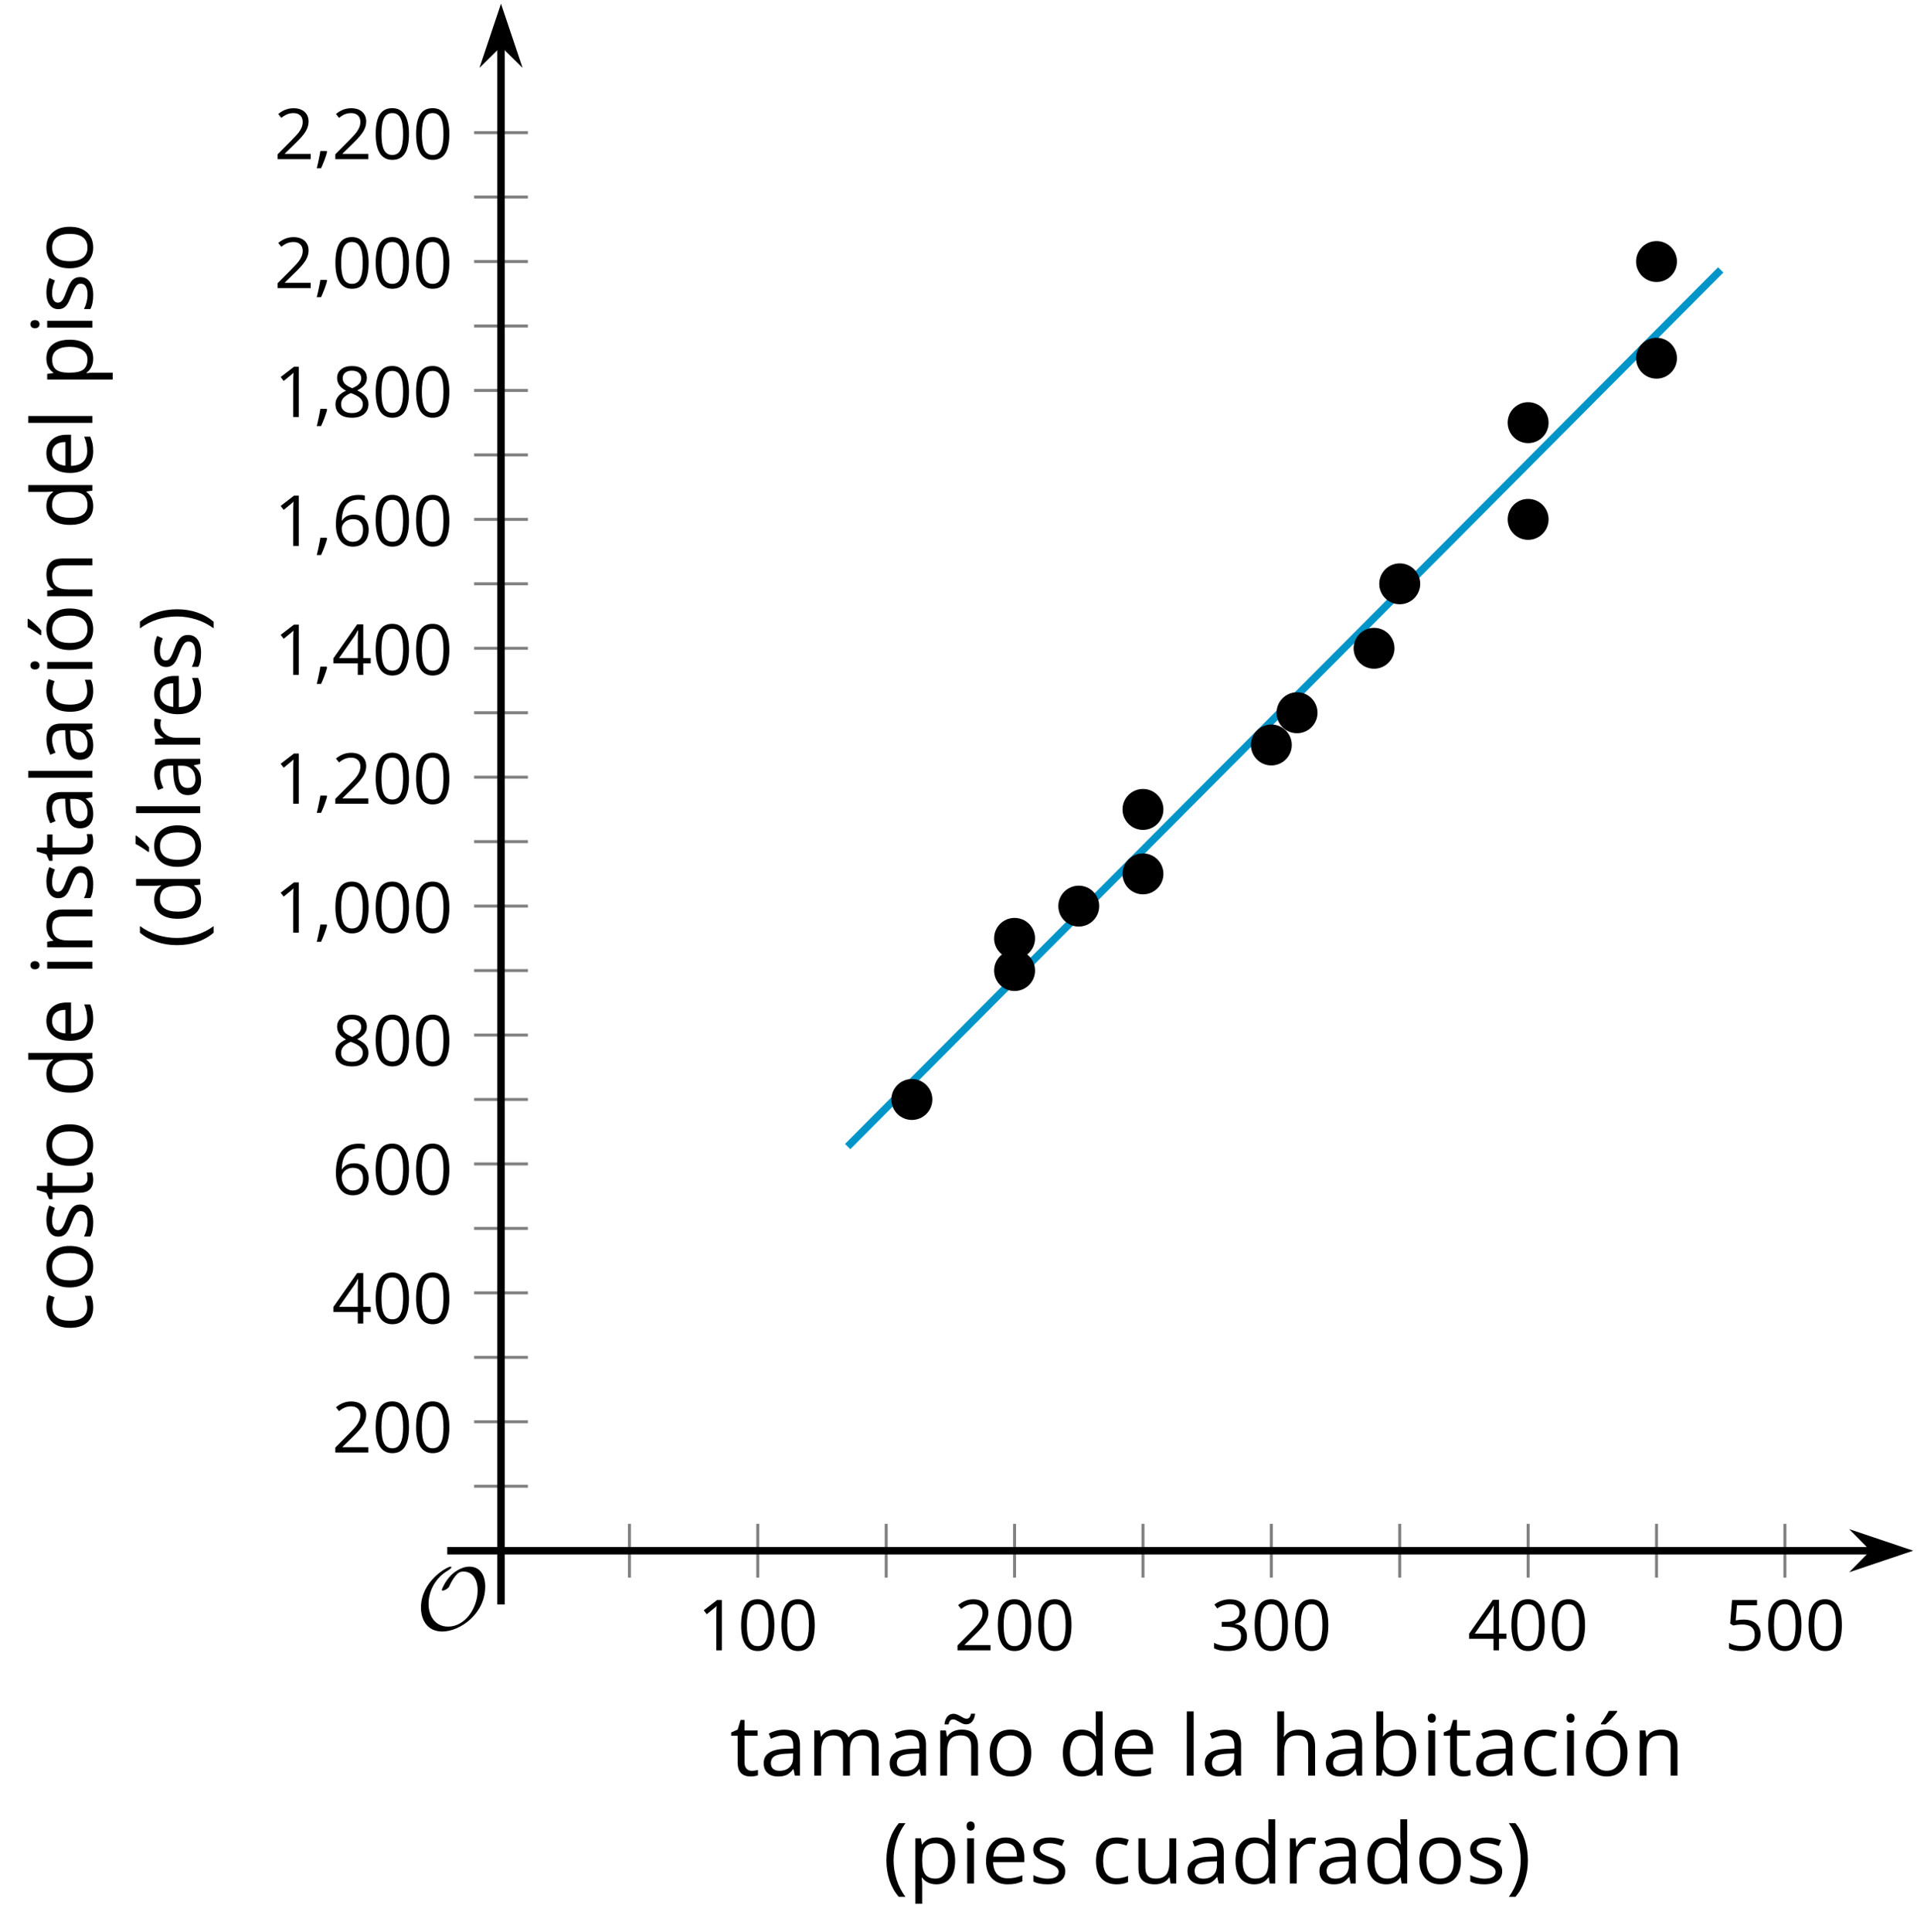 <?xml version='1.0' encoding='UTF-8'?>
<!-- This file was generated by dvisvgm 2.1.3 -->
<svg height='258.765pt' version='1.1' viewBox='-72 -72 256.776 258.765' width='256.776pt' xmlns='http://www.w3.org/2000/svg' xmlns:xlink='http://www.w3.org/1999/xlink'>
<defs>
<clipPath id='clip1'>
<path d='M-4.891 135.664H184.281V-71.504H-4.891Z'/>
</clipPath>
<path d='M9.289 -5.762C9.289 -7.281 8.62 -8.428 7.161 -8.428C5.918 -8.428 4.866 -7.424 4.782 -7.352C3.826 -6.408 3.467 -5.332 3.467 -5.308C3.467 -5.236 3.527 -5.224 3.587 -5.224C3.814 -5.224 4.005 -5.344 4.184 -5.475C4.399 -5.631 4.411 -5.667 4.543 -5.942C4.651 -6.181 4.926 -6.767 5.368 -7.269C5.655 -7.592 5.894 -7.771 6.372 -7.771C7.532 -7.771 8.273 -6.814 8.273 -5.248C8.273 -2.809 6.539 -0.395 4.328 -0.395C2.63 -0.395 1.698 -1.745 1.698 -3.455C1.698 -5.081 2.534 -6.874 4.28 -7.902C4.399 -7.974 4.758 -8.189 4.758 -8.345C4.758 -8.428 4.663 -8.428 4.639 -8.428C4.22 -8.428 0.681 -6.528 0.681 -2.941C0.681 -1.267 1.554 0.263 3.539 0.263C5.87 0.263 9.289 -2.08 9.289 -5.762Z' id='g0-79'/>
<use id='g7-8' transform='scale(1.2)' xlink:href='#g5-8'/>
<use id='g7-9' transform='scale(1.2)' xlink:href='#g5-9'/>
<use id='g7-65' transform='scale(1.2)' xlink:href='#g5-65'/>
<use id='g7-66' transform='scale(1.2)' xlink:href='#g5-66'/>
<use id='g7-67' transform='scale(1.2)' xlink:href='#g5-67'/>
<use id='g7-68' transform='scale(1.2)' xlink:href='#g5-68'/>
<use id='g7-69' transform='scale(1.2)' xlink:href='#g5-69'/>
<use id='g7-72' transform='scale(1.2)' xlink:href='#g5-72'/>
<use id='g7-73' transform='scale(1.2)' xlink:href='#g5-73'/>
<use id='g7-76' transform='scale(1.2)' xlink:href='#g5-76'/>
<use id='g7-77' transform='scale(1.2)' xlink:href='#g5-77'/>
<use id='g7-78' transform='scale(1.2)' xlink:href='#g5-78'/>
<use id='g7-79' transform='scale(1.2)' xlink:href='#g5-79'/>
<use id='g7-80' transform='scale(1.2)' xlink:href='#g5-80'/>
<use id='g7-82' transform='scale(1.2)' xlink:href='#g5-82'/>
<use id='g7-83' transform='scale(1.2)' xlink:href='#g5-83'/>
<use id='g7-84' transform='scale(1.2)' xlink:href='#g5-84'/>
<use id='g7-85' transform='scale(1.2)' xlink:href='#g5-85'/>
<use id='g7-176' transform='scale(1.2)' xlink:href='#g5-176'/>
<use id='g7-178' transform='scale(1.2)' xlink:href='#g5-178'/>
<path d='M0.378 -2.583C0.378 -1.782 0.497 -1.031 0.732 -0.336S1.312 0.971 1.763 1.492H2.5C2.072 0.912 1.745 0.272 1.519 -0.433S1.179 -1.855 1.179 -2.592C1.179 -3.343 1.289 -4.07 1.51 -4.779C1.736 -5.488 2.067 -6.137 2.509 -6.731H1.763C1.317 -6.197 0.971 -5.576 0.737 -4.866C0.497 -4.157 0.378 -3.398 0.378 -2.583Z' id='g5-8'/>
<path d='M2.413 -2.583C2.413 -3.389 2.293 -4.148 2.058 -4.862C1.823 -5.571 1.478 -6.192 1.027 -6.731H0.281C0.723 -6.137 1.054 -5.488 1.28 -4.779C1.501 -4.07 1.611 -3.343 1.611 -2.592C1.611 -1.855 1.496 -1.133 1.271 -0.433C1.045 0.272 0.718 0.916 0.29 1.492H1.027C1.473 0.976 1.819 0.368 2.053 -0.327C2.293 -1.022 2.413 -1.777 2.413 -2.583Z' id='g5-9'/>
<path d='M1.611 -1.096H0.773C0.732 -0.815 0.663 -0.437 0.562 0.032C0.465 0.502 0.373 0.898 0.29 1.215H0.866C1.027 0.866 1.183 0.488 1.335 0.083C1.487 -0.327 1.602 -0.681 1.68 -0.99L1.611 -1.096Z' id='g5-12'/>
<path d='M4.922 -3.375C4.922 -4.498 4.733 -5.355 4.355 -5.948C3.973 -6.542 3.421 -6.837 2.689 -6.837C1.938 -6.837 1.381 -6.552 1.018 -5.985S0.47 -4.549 0.47 -3.375C0.47 -2.238 0.658 -1.377 1.036 -0.792C1.413 -0.203 1.966 0.092 2.689 0.092C3.444 0.092 4.006 -0.193 4.374 -0.769C4.738 -1.344 4.922 -2.21 4.922 -3.375ZM1.243 -3.375C1.243 -4.355 1.358 -5.064 1.588 -5.506C1.819 -5.953 2.187 -6.174 2.689 -6.174C3.2 -6.174 3.568 -5.948 3.794 -5.497C4.024 -5.051 4.139 -4.342 4.139 -3.375S4.024 -1.699 3.794 -1.243C3.568 -0.792 3.2 -0.566 2.689 -0.566C2.187 -0.566 1.819 -0.792 1.588 -1.234C1.358 -1.685 1.243 -2.394 1.243 -3.375Z' id='g5-16'/>
<path d='M3.292 0V-6.731H2.647L0.866 -5.355L1.271 -4.83C1.92 -5.359 2.288 -5.658 2.366 -5.727S2.518 -5.866 2.583 -5.93C2.56 -5.576 2.546 -5.198 2.546 -4.797V0H3.292Z' id='g5-17'/>
<path d='M4.885 0V-0.709H1.423V-0.746L2.896 -2.187C3.554 -2.827 4.001 -3.352 4.24 -3.771S4.599 -4.609 4.599 -5.037C4.599 -5.585 4.42 -6.018 4.061 -6.344C3.702 -6.667 3.204 -6.828 2.574 -6.828C1.842 -6.828 1.169 -6.57 0.548 -6.054L0.953 -5.534C1.262 -5.778 1.538 -5.944 1.786 -6.036C2.04 -6.128 2.302 -6.174 2.583 -6.174C2.97 -6.174 3.273 -6.068 3.49 -5.856C3.706 -5.649 3.817 -5.364 3.817 -5.005C3.817 -4.751 3.775 -4.512 3.688 -4.291S3.471 -3.844 3.301 -3.61S2.772 -2.988 2.233 -2.44L0.46 -0.658V0H4.885Z' id='g5-18'/>
<path d='M4.632 -5.147C4.632 -5.668 4.452 -6.077 4.088 -6.381C3.725 -6.676 3.218 -6.828 2.564 -6.828C2.164 -6.828 1.786 -6.768 1.427 -6.639C1.064 -6.519 0.746 -6.344 0.47 -6.128L0.856 -5.612C1.192 -5.829 1.487 -5.976 1.75 -6.054S2.288 -6.174 2.583 -6.174C2.97 -6.174 3.278 -6.082 3.499 -5.893C3.729 -5.704 3.84 -5.447 3.84 -5.12C3.84 -4.71 3.688 -4.388 3.379 -4.153C3.071 -3.923 2.657 -3.808 2.132 -3.808H1.459V-3.149H2.122C3.407 -3.149 4.047 -2.739 4.047 -1.925C4.047 -1.013 3.467 -0.557 2.302 -0.557C2.007 -0.557 1.694 -0.594 1.363 -0.672C1.036 -0.746 0.723 -0.856 0.433 -0.999V-0.272C0.714 -0.138 0.999 -0.041 1.298 0.009C1.593 0.064 1.92 0.092 2.274 0.092C3.094 0.092 3.725 -0.083 4.171 -0.424C4.618 -0.769 4.839 -1.266 4.839 -1.906C4.839 -2.353 4.71 -2.716 4.448 -2.993S3.785 -3.439 3.246 -3.508V-3.545C3.688 -3.637 4.029 -3.821 4.273 -4.093C4.512 -4.365 4.632 -4.719 4.632 -5.147Z' id='g5-19'/>
<path d='M5.203 -1.547V-2.242H4.204V-6.768H3.393L0.198 -2.215V-1.547H3.471V0H4.204V-1.547H5.203ZM3.471 -2.242H0.962L3.066 -5.235C3.195 -5.428 3.333 -5.672 3.481 -5.967H3.518C3.485 -5.414 3.471 -4.917 3.471 -4.48V-2.242Z' id='g5-20'/>
<path d='M2.564 -4.111C2.215 -4.111 1.865 -4.075 1.51 -4.006L1.68 -6.027H4.374V-6.731H1.027L0.773 -3.582L1.169 -3.329C1.657 -3.416 2.049 -3.462 2.339 -3.462C3.49 -3.462 4.065 -2.993 4.065 -2.053C4.065 -1.57 3.913 -1.202 3.619 -0.948C3.315 -0.695 2.896 -0.566 2.357 -0.566C2.049 -0.566 1.731 -0.608 1.413 -0.681C1.096 -0.764 0.829 -0.87 0.612 -1.008V-0.272C1.013 -0.028 1.588 0.092 2.348 0.092C3.126 0.092 3.739 -0.106 4.18 -0.502C4.627 -0.898 4.848 -1.446 4.848 -2.141C4.848 -2.753 4.646 -3.232 4.236 -3.582C3.831 -3.936 3.273 -4.111 2.564 -4.111Z' id='g5-21'/>
<path d='M0.539 -2.878C0.539 -1.943 0.741 -1.215 1.151 -0.691C1.561 -0.17 2.113 0.092 2.808 0.092C3.458 0.092 3.978 -0.11 4.355 -0.506C4.742 -0.912 4.931 -1.459 4.931 -2.159C4.931 -2.785 4.756 -3.283 4.411 -3.646C4.061 -4.01 3.582 -4.194 2.979 -4.194C2.247 -4.194 1.713 -3.932 1.377 -3.402H1.321C1.358 -4.365 1.565 -5.074 1.948 -5.525C2.33 -5.971 2.878 -6.197 3.6 -6.197C3.904 -6.197 4.176 -6.16 4.411 -6.082V-6.74C4.213 -6.8 3.936 -6.828 3.591 -6.828C2.583 -6.828 1.823 -6.501 1.308 -5.847C0.797 -5.189 0.539 -4.199 0.539 -2.878ZM2.799 -0.557C2.509 -0.557 2.251 -0.635 2.026 -0.797C1.805 -0.958 1.63 -1.174 1.506 -1.446S1.321 -2.012 1.321 -2.33C1.321 -2.546 1.39 -2.753 1.529 -2.951C1.662 -3.149 1.846 -3.306 2.076 -3.421S2.56 -3.591 2.836 -3.591C3.283 -3.591 3.614 -3.462 3.84 -3.209S4.176 -2.606 4.176 -2.159C4.176 -1.639 4.056 -1.243 3.812 -0.967C3.573 -0.695 3.237 -0.557 2.799 -0.557Z' id='g5-22'/>
<path d='M2.689 -6.828C2.086 -6.828 1.602 -6.685 1.243 -6.39C0.879 -6.105 0.7 -5.714 0.7 -5.226C0.7 -4.88 0.792 -4.572 0.976 -4.291C1.16 -4.015 1.464 -3.757 1.888 -3.518C0.948 -3.089 0.479 -2.486 0.479 -1.717C0.479 -1.142 0.672 -0.695 1.059 -0.378C1.446 -0.064 1.998 0.092 2.716 0.092C3.393 0.092 3.927 -0.074 4.319 -0.405C4.71 -0.741 4.903 -1.188 4.903 -1.745C4.903 -2.122 4.788 -2.454 4.558 -2.744C4.328 -3.029 3.941 -3.301 3.393 -3.564C3.844 -3.789 4.171 -4.038 4.378 -4.309S4.687 -4.885 4.687 -5.216C4.687 -5.718 4.507 -6.114 4.148 -6.4S3.301 -6.828 2.689 -6.828ZM1.234 -1.699C1.234 -2.03 1.335 -2.316 1.542 -2.551C1.75 -2.79 2.081 -3.006 2.537 -3.204C3.131 -2.988 3.55 -2.762 3.789 -2.532C4.029 -2.297 4.148 -2.035 4.148 -1.736C4.148 -1.363 4.019 -1.068 3.766 -0.852S3.154 -0.529 2.698 -0.529C2.233 -0.529 1.874 -0.631 1.621 -0.838C1.363 -1.045 1.234 -1.331 1.234 -1.699ZM2.68 -6.206C3.071 -6.206 3.375 -6.114 3.6 -5.93C3.821 -5.75 3.932 -5.502 3.932 -5.193C3.932 -4.913 3.84 -4.664 3.656 -4.452C3.476 -4.24 3.163 -4.042 2.726 -3.858C2.238 -4.061 1.901 -4.263 1.722 -4.466S1.45 -4.913 1.45 -5.193C1.45 -5.502 1.561 -5.746 1.777 -5.93S2.297 -6.206 2.68 -6.206Z' id='g5-24'/>
<path d='M3.913 0H4.48V-3.444C4.48 -4.033 4.337 -4.461 4.042 -4.728C3.757 -4.995 3.31 -5.129 2.707 -5.129C2.408 -5.129 2.113 -5.092 1.814 -5.014C1.519 -4.936 1.248 -4.83 0.999 -4.696L1.234 -4.111C1.763 -4.369 2.242 -4.498 2.661 -4.498C3.034 -4.498 3.306 -4.401 3.481 -4.217C3.646 -4.024 3.734 -3.734 3.734 -3.338V-3.025L2.878 -2.997C1.248 -2.947 0.433 -2.413 0.433 -1.395C0.433 -0.921 0.576 -0.552 0.856 -0.295C1.142 -0.037 1.533 0.092 2.035 0.092C2.408 0.092 2.721 0.037 2.974 -0.074C3.223 -0.189 3.471 -0.401 3.725 -0.718H3.762L3.913 0ZM2.187 -0.539C1.888 -0.539 1.653 -0.612 1.483 -0.755C1.317 -0.898 1.234 -1.11 1.234 -1.386C1.234 -1.74 1.367 -1.998 1.639 -2.164C1.906 -2.334 2.343 -2.426 2.951 -2.449L3.715 -2.482V-2.026C3.715 -1.556 3.582 -1.192 3.306 -0.93C3.039 -0.668 2.661 -0.539 2.187 -0.539Z' id='g5-65'/>
<path d='M3.158 -5.129C2.459 -5.129 1.929 -4.876 1.575 -4.374H1.538C1.561 -4.682 1.575 -5.032 1.575 -5.424V-7.164H0.81V0H1.358L1.519 -0.649H1.575C1.759 -0.396 1.989 -0.212 2.256 -0.092C2.532 0.032 2.832 0.092 3.158 0.092C3.817 0.092 4.328 -0.138 4.696 -0.599C5.069 -1.054 5.253 -1.699 5.253 -2.528S5.069 -3.996 4.705 -4.448C4.337 -4.903 3.821 -5.129 3.158 -5.129ZM3.048 -4.489C3.531 -4.489 3.886 -4.328 4.116 -4.006S4.461 -3.195 4.461 -2.537C4.461 -1.897 4.346 -1.404 4.116 -1.059C3.886 -0.718 3.536 -0.548 3.066 -0.548C2.546 -0.548 2.164 -0.7 1.929 -1.004C1.694 -1.312 1.575 -1.819 1.575 -2.528S1.69 -3.739 1.92 -4.042C2.15 -4.337 2.528 -4.489 3.048 -4.489Z' id='g5-66'/>
<path d='M2.827 0.092C3.338 0.092 3.766 0.005 4.102 -0.17V-0.847C3.66 -0.668 3.227 -0.576 2.808 -0.576C2.316 -0.576 1.948 -0.741 1.694 -1.073C1.446 -1.404 1.321 -1.878 1.321 -2.5C1.321 -3.808 1.832 -4.461 2.859 -4.461C3.011 -4.461 3.191 -4.438 3.389 -4.392C3.587 -4.351 3.771 -4.296 3.941 -4.227L4.176 -4.876C4.038 -4.945 3.849 -5.009 3.605 -5.06S3.122 -5.138 2.878 -5.138C2.127 -5.138 1.547 -4.908 1.142 -4.448C0.732 -3.987 0.529 -3.333 0.529 -2.491C0.529 -1.667 0.727 -1.031 1.133 -0.58C1.529 -0.134 2.095 0.092 2.827 0.092Z' id='g5-67'/>
<path d='M4.245 -0.677L4.346 0H4.968V-7.164H4.204V-5.111L4.222 -4.756L4.254 -4.392H4.194C3.831 -4.89 3.306 -5.138 2.62 -5.138C1.961 -5.138 1.45 -4.908 1.082 -4.448S0.529 -3.343 0.529 -2.509S0.714 -1.036 1.077 -0.585C1.446 -0.134 1.961 0.092 2.62 0.092C3.324 0.092 3.849 -0.166 4.204 -0.677H4.245ZM2.716 -0.548C2.261 -0.548 1.911 -0.714 1.676 -1.041S1.321 -1.855 1.321 -2.5C1.321 -3.135 1.441 -3.628 1.676 -3.978C1.915 -4.323 2.261 -4.498 2.707 -4.498C3.227 -4.498 3.61 -4.346 3.849 -4.042C4.084 -3.734 4.204 -3.223 4.204 -2.509V-2.348C4.204 -1.717 4.088 -1.257 3.849 -0.976C3.619 -0.691 3.237 -0.548 2.716 -0.548Z' id='g5-68'/>
<path d='M2.942 0.092C3.283 0.092 3.573 0.064 3.812 0.018C4.056 -0.037 4.309 -0.12 4.581 -0.235V-0.916C4.052 -0.691 3.513 -0.576 2.97 -0.576C2.454 -0.576 2.053 -0.727 1.768 -1.036C1.487 -1.344 1.335 -1.791 1.321 -2.385H4.797V-2.868C4.797 -3.55 4.613 -4.098 4.245 -4.512C3.877 -4.931 3.375 -5.138 2.744 -5.138C2.067 -5.138 1.533 -4.899 1.133 -4.42C0.727 -3.941 0.529 -3.297 0.529 -2.482C0.529 -1.676 0.746 -1.045 1.179 -0.589C1.607 -0.134 2.196 0.092 2.942 0.092ZM2.735 -4.498C3.135 -4.498 3.439 -4.369 3.656 -4.116C3.872 -3.858 3.978 -3.49 3.978 -3.006H1.34C1.381 -3.471 1.524 -3.84 1.768 -4.102C2.007 -4.365 2.33 -4.498 2.735 -4.498Z' id='g5-69'/>
<path d='M4.263 0H5.028V-3.292C5.028 -3.932 4.871 -4.397 4.567 -4.687C4.254 -4.982 3.794 -5.129 3.177 -5.129C2.822 -5.129 2.505 -5.06 2.228 -4.917C1.948 -4.779 1.736 -4.59 1.584 -4.346H1.538C1.561 -4.517 1.575 -4.733 1.575 -4.995V-7.164H0.81V0H1.575V-2.638C1.575 -3.297 1.694 -3.766 1.943 -4.056C2.182 -4.346 2.574 -4.489 3.103 -4.489C3.504 -4.489 3.794 -4.388 3.983 -4.185S4.263 -3.674 4.263 -3.264V0Z' id='g5-72'/>
<path d='M1.575 0V-5.046H0.81V0H1.575ZM0.746 -6.413C0.746 -6.243 0.787 -6.114 0.875 -6.031C0.962 -5.944 1.068 -5.902 1.197 -5.902C1.321 -5.902 1.427 -5.944 1.515 -6.031C1.602 -6.114 1.648 -6.243 1.648 -6.413S1.602 -6.713 1.515 -6.796S1.321 -6.92 1.197 -6.92C1.068 -6.92 0.962 -6.878 0.875 -6.796C0.787 -6.717 0.746 -6.588 0.746 -6.413Z' id='g5-73'/>
<path d='M1.575 0V-7.164H0.81V0H1.575Z' id='g5-76'/>
<path d='M7.242 0H8.006V-3.292C8.006 -3.936 7.864 -4.406 7.578 -4.696C7.297 -4.991 6.869 -5.138 6.298 -5.138C5.935 -5.138 5.608 -5.06 5.322 -4.908S4.82 -4.544 4.669 -4.282H4.632C4.388 -4.853 3.872 -5.138 3.085 -5.138C2.758 -5.138 2.468 -5.069 2.201 -4.931C1.943 -4.793 1.736 -4.599 1.593 -4.355H1.556L1.432 -5.046H0.81V0H1.575V-2.647C1.575 -3.301 1.685 -3.771 1.906 -4.061C2.132 -4.346 2.482 -4.489 2.96 -4.489C3.324 -4.489 3.596 -4.388 3.766 -4.19C3.936 -3.987 4.024 -3.683 4.024 -3.283V0H4.788V-2.818C4.788 -3.384 4.903 -3.808 5.129 -4.079S5.709 -4.489 6.183 -4.489C6.547 -4.489 6.814 -4.388 6.984 -4.19C7.155 -3.987 7.242 -3.683 7.242 -3.283V0Z' id='g5-77'/>
<path d='M4.263 0H5.028V-3.292C5.028 -3.936 4.876 -4.406 4.567 -4.696C4.259 -4.991 3.803 -5.138 3.195 -5.138C2.85 -5.138 2.532 -5.069 2.251 -4.936C1.971 -4.797 1.75 -4.604 1.593 -4.355H1.556L1.432 -5.046H0.81V0H1.575V-2.647C1.575 -3.306 1.699 -3.775 1.943 -4.061S2.574 -4.489 3.103 -4.489C3.504 -4.489 3.794 -4.388 3.983 -4.185S4.263 -3.674 4.263 -3.264V0Z' id='g5-78'/>
<path d='M5.166 -2.528C5.166 -3.329 4.959 -3.964 4.54 -4.434C4.125 -4.903 3.564 -5.138 2.859 -5.138C2.127 -5.138 1.556 -4.908 1.146 -4.448C0.737 -3.992 0.529 -3.352 0.529 -2.528C0.529 -1.998 0.626 -1.533 0.815 -1.137S1.275 -0.437 1.625 -0.226S2.376 0.092 2.827 0.092C3.559 0.092 4.13 -0.138 4.544 -0.599C4.959 -1.064 5.166 -1.704 5.166 -2.528ZM1.321 -2.528C1.321 -3.177 1.45 -3.669 1.704 -3.996S2.334 -4.489 2.836 -4.489C3.343 -4.489 3.725 -4.323 3.987 -3.987C4.245 -3.656 4.374 -3.168 4.374 -2.528C4.374 -1.878 4.245 -1.39 3.987 -1.05C3.725 -0.718 3.347 -0.548 2.845 -0.548S1.966 -0.718 1.708 -1.054S1.321 -1.883 1.321 -2.528Z' id='g5-79'/>
<path d='M3.158 0.092C3.817 0.092 4.328 -0.138 4.696 -0.599C5.069 -1.054 5.253 -1.699 5.253 -2.528C5.253 -3.352 5.074 -3.996 4.705 -4.452C4.346 -4.908 3.826 -5.138 3.158 -5.138C2.822 -5.138 2.523 -5.078 2.261 -4.954S1.773 -4.632 1.575 -4.355H1.538L1.432 -5.046H0.81V2.265H1.575V0.189C1.575 -0.074 1.556 -0.355 1.519 -0.649H1.575C1.759 -0.396 1.989 -0.212 2.256 -0.092C2.532 0.032 2.832 0.092 3.158 0.092ZM3.048 -4.489C3.494 -4.489 3.844 -4.319 4.088 -3.987C4.337 -3.646 4.461 -3.168 4.461 -2.537C4.461 -1.915 4.337 -1.432 4.088 -1.077C3.844 -0.723 3.504 -0.548 3.066 -0.548C2.546 -0.548 2.164 -0.7 1.929 -1.004C1.694 -1.312 1.575 -1.819 1.575 -2.528V-2.698C1.579 -3.32 1.699 -3.775 1.929 -4.061S2.532 -4.489 3.048 -4.489Z' id='g5-80'/>
<path d='M3.112 -5.138C2.795 -5.138 2.505 -5.051 2.242 -4.871S1.754 -4.438 1.565 -4.111H1.529L1.441 -5.046H0.81V0H1.575V-2.707C1.575 -3.2 1.722 -3.614 2.007 -3.946C2.302 -4.277 2.647 -4.443 3.057 -4.443C3.218 -4.443 3.402 -4.42 3.61 -4.374L3.715 -5.083C3.536 -5.12 3.338 -5.138 3.112 -5.138Z' id='g5-82'/>
<path d='M4.065 -1.377C4.065 -1.713 3.959 -1.989 3.748 -2.21C3.541 -2.431 3.135 -2.652 2.537 -2.868C2.099 -3.029 1.805 -3.154 1.653 -3.241S1.39 -3.416 1.317 -3.513C1.252 -3.61 1.215 -3.725 1.215 -3.858C1.215 -4.056 1.308 -4.213 1.492 -4.328S1.948 -4.498 2.311 -4.498C2.721 -4.498 3.181 -4.392 3.688 -4.185L3.959 -4.807C3.439 -5.028 2.91 -5.138 2.366 -5.138C1.782 -5.138 1.326 -5.018 0.99 -4.779C0.654 -4.544 0.488 -4.217 0.488 -3.808C0.488 -3.577 0.534 -3.379 0.635 -3.214C0.727 -3.048 0.875 -2.901 1.077 -2.772C1.271 -2.638 1.607 -2.486 2.076 -2.311C2.569 -2.122 2.901 -1.957 3.076 -1.814C3.241 -1.676 3.329 -1.51 3.329 -1.312C3.329 -1.05 3.223 -0.856 3.006 -0.727C2.79 -0.603 2.486 -0.539 2.086 -0.539C1.828 -0.539 1.561 -0.576 1.28 -0.645C1.004 -0.714 0.746 -0.81 0.502 -0.935V-0.226C0.875 -0.014 1.4 0.092 2.067 0.092C2.698 0.092 3.191 -0.037 3.541 -0.29S4.065 -0.907 4.065 -1.377Z' id='g5-83'/>
<path d='M2.44 -0.539C2.187 -0.539 1.989 -0.622 1.846 -0.783S1.63 -1.179 1.63 -1.483V-4.452H3.094V-5.046H1.63V-6.215H1.188L0.866 -5.138L0.143 -4.82V-4.452H0.866V-1.45C0.866 -0.424 1.354 0.092 2.33 0.092C2.459 0.092 2.606 0.078 2.762 0.055C2.928 0.028 3.048 -0.005 3.131 -0.046V-0.631C3.057 -0.608 2.956 -0.589 2.832 -0.571C2.707 -0.548 2.574 -0.539 2.44 -0.539Z' id='g5-84'/>
<path d='M1.529 -5.046H0.755V-1.745C0.755 -1.105 0.907 -0.635 1.215 -0.345C1.519 -0.055 1.98 0.092 2.592 0.092C2.947 0.092 3.264 0.028 3.545 -0.106C3.821 -0.239 4.038 -0.428 4.194 -0.677H4.236L4.346 0H4.977V-5.046H4.213V-2.394C4.213 -1.74 4.088 -1.271 3.849 -0.981C3.6 -0.691 3.218 -0.548 2.689 -0.548C2.288 -0.548 1.998 -0.649 1.809 -0.852S1.529 -1.363 1.529 -1.773V-5.046Z' id='g5-85'/>
<path d='M4.263 0H5.028V-3.292C5.028 -3.936 4.876 -4.406 4.567 -4.696C4.259 -4.991 3.803 -5.138 3.195 -5.138C2.85 -5.138 2.532 -5.069 2.251 -4.936C1.971 -4.797 1.75 -4.604 1.593 -4.355H1.556L1.432 -5.046H0.81V0H1.575V-2.647C1.575 -3.306 1.699 -3.775 1.943 -4.061S2.574 -4.489 3.103 -4.489C3.504 -4.489 3.794 -4.388 3.983 -4.185S4.263 -3.674 4.263 -3.264V0ZM3.692 -5.723C3.983 -5.723 4.213 -5.829 4.383 -6.041C4.558 -6.248 4.664 -6.538 4.705 -6.911H4.25C4.204 -6.722 4.144 -6.579 4.07 -6.492C3.996 -6.4 3.886 -6.354 3.734 -6.354C3.637 -6.354 3.531 -6.381 3.421 -6.436C3.31 -6.496 3.195 -6.556 3.076 -6.63C2.956 -6.694 2.832 -6.759 2.698 -6.814C2.564 -6.874 2.431 -6.901 2.288 -6.901C2.007 -6.901 1.782 -6.796 1.602 -6.584C1.427 -6.377 1.321 -6.087 1.28 -5.714H1.731C1.773 -5.902 1.832 -6.041 1.915 -6.133C1.989 -6.225 2.109 -6.271 2.261 -6.271C2.366 -6.271 2.472 -6.243 2.587 -6.188C2.698 -6.128 2.813 -6.068 2.937 -5.994C3.057 -5.93 3.181 -5.866 3.306 -5.81C3.43 -5.75 3.559 -5.723 3.692 -5.723Z' id='g5-176'/>
<path d='M5.166 -2.528C5.166 -3.329 4.959 -3.964 4.54 -4.434C4.125 -4.903 3.564 -5.138 2.859 -5.138C2.127 -5.138 1.556 -4.908 1.146 -4.448C0.737 -3.992 0.529 -3.352 0.529 -2.528C0.529 -1.998 0.626 -1.533 0.815 -1.137S1.275 -0.437 1.625 -0.226S2.376 0.092 2.827 0.092C3.559 0.092 4.13 -0.138 4.544 -0.599C4.959 -1.064 5.166 -1.704 5.166 -2.528ZM1.321 -2.528C1.321 -3.177 1.45 -3.669 1.704 -3.996S2.334 -4.489 2.836 -4.489C3.343 -4.489 3.725 -4.323 3.987 -3.987C4.245 -3.656 4.374 -3.168 4.374 -2.528C4.374 -1.878 4.245 -1.39 3.987 -1.05C3.725 -0.718 3.347 -0.548 2.845 -0.548S1.966 -0.718 1.708 -1.054S1.321 -1.883 1.321 -2.528ZM2.205 -5.829V-5.714H2.716C2.914 -5.875 3.145 -6.1 3.412 -6.39S3.881 -6.929 4.015 -7.127V-7.224H3.085C2.988 -7.026 2.855 -6.791 2.68 -6.519C2.514 -6.248 2.353 -6.018 2.205 -5.829Z' id='g5-178'/>
</defs>
<g id='page1'>
<path d='M12.309 139.266V132.063M46.703 139.266V132.063M81.098 139.266V132.063M115.492 139.266V132.063M149.887 139.266V132.063' fill='none' stroke='#808080' stroke-linejoin='bevel' stroke-miterlimit='10.037' stroke-width='0.4'/>
<path d='M29.504 139.266V132.063M63.898 139.266V132.063M98.293 139.266V132.063M132.688 139.266V132.063M167.082 139.266V132.063' fill='none' stroke='#808080' stroke-linejoin='bevel' stroke-miterlimit='10.037' stroke-width='0.4'/>
<path d='M-8.492 127.031H-1.289M-8.492 109.77H-1.289M-8.492 92.504H-1.289M-8.492 75.239H-1.289M-8.492 57.977H-1.289M-8.492 40.711H-1.289M-8.492 23.449H-1.289M-8.492 6.184H-1.289M-8.492 -11.078H-1.289M-8.492 -28.344H-1.289M-8.492 -45.609H-1.289' fill='none' stroke='#808080' stroke-linejoin='bevel' stroke-miterlimit='10.037' stroke-width='0.4'/>
<path d='M-8.492 118.399H-1.289M-8.492 101.137H-1.289M-8.492 83.871H-1.289M-8.492 66.61H-1.289M-8.492 49.344H-1.289M-8.492 32.078H-1.289M-8.492 14.817H-1.289M-8.492 -2.449H-1.289M-8.492 -19.711H-1.289M-8.492 -36.976H-1.289M-8.492 -54.238H-1.289' fill='none' stroke='#808080' stroke-linejoin='bevel' stroke-miterlimit='10.037' stroke-width='0.4'/>
<path d='M-4.891 135.664H178.984' fill='none' stroke='#000000' stroke-linejoin='bevel' stroke-miterlimit='10.037' stroke-width='1'/>
<path d='M182.704 135.664L177.516 133.918L179.235 135.664L177.516 137.41Z'/>
<path d='M182.704 135.664L177.516 133.918L179.235 135.664L177.516 137.41Z' fill='none' stroke='#000000' stroke-miterlimit='10.037' stroke-width='1'/>
<path d='M-4.891 135.664V-66.211' fill='none' stroke='#000000' stroke-linejoin='bevel' stroke-miterlimit='10.037' stroke-width='1'/>
<path d='M-4.891 -69.93L-6.633 -64.738L-4.891 -66.461L-3.145 -64.738Z'/>
<path d='M-4.891 -69.93L-6.633 -64.738L-4.891 -66.461L-3.145 -64.738Z' fill='none' stroke='#000000' stroke-miterlimit='10.037' stroke-width='1'/>
<g transform='matrix(1 0 0 1 -40.824 64.446)'>
<use x='62.222' xlink:href='#g5-17' y='84.561'/>
<use x='67.626' xlink:href='#g5-16' y='84.561'/>
<use x='73.03' xlink:href='#g5-16' y='84.561'/>
</g>
<g transform='matrix(1 0 0 1 -6.429 64.446)'>
<use x='62.222' xlink:href='#g5-18' y='84.561'/>
<use x='67.626' xlink:href='#g5-16' y='84.561'/>
<use x='73.03' xlink:href='#g5-16' y='84.561'/>
</g>
<g transform='matrix(1 0 0 1 27.965 64.446)'>
<use x='62.222' xlink:href='#g5-19' y='84.561'/>
<use x='67.626' xlink:href='#g5-16' y='84.561'/>
<use x='73.03' xlink:href='#g5-16' y='84.561'/>
</g>
<g transform='matrix(1 0 0 1 62.359 64.446)'>
<use x='62.222' xlink:href='#g5-20' y='84.561'/>
<use x='67.626' xlink:href='#g5-16' y='84.561'/>
<use x='73.03' xlink:href='#g5-16' y='84.561'/>
</g>
<g transform='matrix(1 0 0 1 96.754 64.446)'>
<use x='62.222' xlink:href='#g5-21' y='84.561'/>
<use x='67.626' xlink:href='#g5-16' y='84.561'/>
<use x='73.03' xlink:href='#g5-16' y='84.561'/>
</g>
<g transform='matrix(1 0 0 1 -89.768 37.949)'>
<use x='62.222' xlink:href='#g5-18' y='84.561'/>
<use x='67.626' xlink:href='#g5-16' y='84.561'/>
<use x='73.03' xlink:href='#g5-16' y='84.561'/>
</g>
<g transform='matrix(1 0 0 1 -89.768 20.685)'>
<use x='62.222' xlink:href='#g5-20' y='84.561'/>
<use x='67.626' xlink:href='#g5-16' y='84.561'/>
<use x='73.03' xlink:href='#g5-16' y='84.561'/>
</g>
<g transform='matrix(1 0 0 1 -89.768 3.421)'>
<use x='62.222' xlink:href='#g5-22' y='84.561'/>
<use x='67.626' xlink:href='#g5-16' y='84.561'/>
<use x='73.03' xlink:href='#g5-16' y='84.561'/>
</g>
<g transform='matrix(1 0 0 1 -89.768 -13.843)'>
<use x='62.222' xlink:href='#g5-24' y='84.561'/>
<use x='67.626' xlink:href='#g5-16' y='84.561'/>
<use x='73.03' xlink:href='#g5-16' y='84.561'/>
</g>
<g transform='matrix(1 0 0 1 -97.491 -31.659)'>
<use x='62.222' xlink:href='#g5-17' y='84.561'/>
<use x='67.626' xlink:href='#g5-12' y='84.561'/>
<use x='69.945' xlink:href='#g5-16' y='84.561'/>
<use x='75.349' xlink:href='#g5-16' y='84.561'/>
<use x='80.753' xlink:href='#g5-16' y='84.561'/>
</g>
<g transform='matrix(1 0 0 1 -97.491 -48.922)'>
<use x='62.222' xlink:href='#g5-17' y='84.561'/>
<use x='67.626' xlink:href='#g5-12' y='84.561'/>
<use x='69.945' xlink:href='#g5-18' y='84.561'/>
<use x='75.349' xlink:href='#g5-16' y='84.561'/>
<use x='80.753' xlink:href='#g5-16' y='84.561'/>
</g>
<g transform='matrix(1 0 0 1 -97.491 -66.186)'>
<use x='62.222' xlink:href='#g5-17' y='84.561'/>
<use x='67.626' xlink:href='#g5-12' y='84.561'/>
<use x='69.945' xlink:href='#g5-20' y='84.561'/>
<use x='75.349' xlink:href='#g5-16' y='84.561'/>
<use x='80.753' xlink:href='#g5-16' y='84.561'/>
</g>
<g transform='matrix(1 0 0 1 -97.491 -83.45)'>
<use x='62.222' xlink:href='#g5-17' y='84.561'/>
<use x='67.626' xlink:href='#g5-12' y='84.561'/>
<use x='69.945' xlink:href='#g5-22' y='84.561'/>
<use x='75.349' xlink:href='#g5-16' y='84.561'/>
<use x='80.753' xlink:href='#g5-16' y='84.561'/>
</g>
<g transform='matrix(1 0 0 1 -97.491 -100.714)'>
<use x='62.222' xlink:href='#g5-17' y='84.561'/>
<use x='67.626' xlink:href='#g5-12' y='84.561'/>
<use x='69.945' xlink:href='#g5-24' y='84.561'/>
<use x='75.349' xlink:href='#g5-16' y='84.561'/>
<use x='80.753' xlink:href='#g5-16' y='84.561'/>
</g>
<g transform='matrix(1 0 0 1 -97.491 -117.978)'>
<use x='62.222' xlink:href='#g5-18' y='84.561'/>
<use x='67.626' xlink:href='#g5-12' y='84.561'/>
<use x='69.945' xlink:href='#g5-16' y='84.561'/>
<use x='75.349' xlink:href='#g5-16' y='84.561'/>
<use x='80.753' xlink:href='#g5-16' y='84.561'/>
</g>
<g transform='matrix(1 0 0 1 -97.491 -135.242)'>
<use x='62.222' xlink:href='#g5-18' y='84.561'/>
<use x='67.626' xlink:href='#g5-12' y='84.561'/>
<use x='69.945' xlink:href='#g5-18' y='84.561'/>
<use x='75.349' xlink:href='#g5-16' y='84.561'/>
<use x='80.753' xlink:href='#g5-16' y='84.561'/>
</g>
<path clip-path='url(#clip1)' d='M41.543 81.543L42.129 80.953L42.719 80.364L43.305 79.774L43.895 79.18L44.48 78.59L45.066 78L45.656 77.41L46.242 76.82L46.832 76.231L47.418 75.641L48.008 75.051L48.594 74.461L49.184 73.871L49.77 73.281L50.355 72.692L50.945 72.102L51.531 71.512L52.121 70.922L52.707 70.332L53.297 69.742L53.883 69.153L54.469 68.563L55.059 67.973L55.645 67.383L56.234 66.793L56.82 66.203L57.41 65.614L57.996 65.024L58.586 64.434L59.172 63.844L59.758 63.254L60.348 62.664L60.934 62.074L61.523 61.485L62.109 60.895L62.699 60.305L63.285 59.715L63.871 59.125L64.461 58.535L65.047 57.946L65.637 57.356L66.223 56.766L66.812 56.176L67.398 55.586L67.984 54.996L68.574 54.406L69.16 53.817L69.75 53.227L70.336 52.637L70.926 52.047L71.512 51.457L72.102 50.867L72.688 50.278L73.273 49.688L73.863 49.094L74.449 48.504L75.039 47.914L75.625 47.324L76.215 46.735L76.801 46.145L77.387 45.555L77.977 44.965L78.562 44.375L79.152 43.785L79.738 43.196L80.328 42.606L80.914 42.016L81.504 41.426L82.09 40.836L82.676 40.246L83.266 39.656L83.852 39.067L84.441 38.477L85.027 37.887L85.617 37.297L86.203 36.707L86.789 36.117L87.379 35.528L87.965 34.938L88.555 34.348L89.141 33.758L89.731 33.168L90.316 32.578L90.902 31.988L91.492 31.399L92.078 30.809L92.668 30.219L93.254 29.629L93.844 29.039L94.43 28.449L95.019 27.86L95.605 27.27L96.191 26.68L96.781 26.09L97.367 25.5L97.957 24.91L98.543 24.321L99.133 23.731L99.719 23.141L100.305 22.551L100.895 21.961L101.48 21.371L102.07 20.781L102.656 20.192L103.246 19.602L103.832 19.008L104.422 18.418L105.008 17.828L105.594 17.238L106.184 16.649L106.77 16.059L107.359 15.469L107.945 14.879L108.535 14.289L109.121 13.699L109.707 13.11L110.297 12.52L110.883 11.93L111.473 11.34L112.059 10.75L112.648 10.16L113.234 9.571L113.82 8.981L114.41 8.391L114.996 7.801L115.586 7.211L116.172 6.621L116.762 6.031L117.348 5.442L117.938 4.852L118.523 4.262L119.109 3.672L119.699 3.082L120.285 2.492L120.875 1.903L121.461 1.313L122.051 0.723L122.637 0.133L123.223 -0.457L123.813 -1.047L124.398 -1.637L124.988 -2.226L125.574 -2.816L126.164 -3.406L126.75 -3.996L127.34 -4.586L127.926 -5.176L128.512 -5.765L129.102 -6.355L129.688 -6.945L130.277 -7.535L130.863 -8.125L131.453 -8.715L132.039 -9.304L132.625 -9.894L133.215 -10.488L133.801 -11.078L134.391 -11.668L134.977 -12.258L135.566 -12.847L136.152 -13.437L136.738 -14.027L137.328 -14.617L137.914 -15.207L138.504 -15.797L139.09 -16.387L139.68 -16.976L140.266 -17.566L140.855 -18.156L141.441 -18.746L142.027 -19.336L142.617 -19.926L143.203 -20.515L143.793 -21.105L144.379 -21.695L144.969 -22.285L145.555 -22.875L146.141 -23.465L146.73 -24.054L147.316 -24.644L147.906 -25.234L148.492 -25.824L149.082 -26.414L149.668 -27.004L150.258 -27.594L150.844 -28.183L151.43 -28.773L152.02 -29.363L152.605 -29.953L153.195 -30.543L153.781 -31.133L154.371 -31.722L154.957 -32.312L155.543 -32.902L156.133 -33.492L156.719 -34.082L157.309 -34.672L157.895 -35.262L158.484 -35.851' fill='none' stroke='#0095c8' stroke-linejoin='bevel' stroke-miterlimit='10.037' stroke-width='1'/>
<path clip-path='url(#clip1)' d='M52.883 75.239C52.883 73.727 51.652 72.5 50.141 72.5C48.629 72.5 47.402 73.727 47.402 75.239C47.402 76.754 48.629 77.981 50.141 77.981C51.652 77.981 52.883 76.754 52.883 75.239Z'/>
<path clip-path='url(#clip1)' d='M66.641 57.977C66.641 56.461 65.41 55.235 63.898 55.235C62.387 55.235 61.16 56.461 61.16 57.977C61.16 59.489 62.387 60.715 63.898 60.715C65.41 60.715 66.641 59.489 66.641 57.977Z'/>
<path clip-path='url(#clip1)' d='M66.641 53.66C66.641 52.149 65.41 50.922 63.898 50.922C62.387 50.922 61.16 52.149 61.16 53.66C61.16 55.172 62.387 56.399 63.898 56.399C65.41 56.399 66.641 55.172 66.641 53.66Z'/>
<path clip-path='url(#clip1)' d='M75.238 49.344C75.238 47.832 74.012 46.606 72.496 46.606C70.984 46.606 69.758 47.832 69.758 49.344C69.758 50.856 70.984 52.082 72.496 52.082C74.012 52.082 75.238 50.856 75.238 49.344Z'/>
<path clip-path='url(#clip1)' d='M83.836 45.028C83.836 43.516 82.609 42.289 81.098 42.289C79.582 42.289 78.356 43.516 78.356 45.028C78.356 46.543 79.582 47.77 81.098 47.77C82.609 47.77 83.836 46.543 83.836 45.028Z'/>
<path clip-path='url(#clip1)' d='M83.836 36.395C83.836 34.883 82.609 33.656 81.098 33.656C79.582 33.656 78.356 34.883 78.356 36.395C78.356 37.91 79.582 39.137 81.098 39.137C82.609 39.137 83.836 37.91 83.836 36.395Z'/>
<path clip-path='url(#clip1)' d='M101.031 27.766C101.031 26.25 99.805 25.024 98.293 25.024S95.555 26.25 95.555 27.766C95.555 29.278 96.781 30.504 98.293 30.504S101.031 29.278 101.031 27.766Z'/>
<path clip-path='url(#clip1)' d='M104.473 23.449C104.473 21.934 103.246 20.707 101.734 20.707C100.219 20.707 98.992 21.934 98.992 23.449C98.992 24.961 100.219 26.188 101.734 26.188C103.246 26.188 104.473 24.961 104.473 23.449Z'/>
<path clip-path='url(#clip1)' d='M114.789 14.817C114.789 13.305 113.563 12.078 112.051 12.078S109.313 13.305 109.313 14.817C109.313 16.328 110.539 17.555 112.051 17.555S114.789 16.328 114.789 14.817Z'/>
<path clip-path='url(#clip1)' d='M118.23 6.184C118.23 4.672 117.004 3.446 115.492 3.446C113.977 3.446 112.75 4.672 112.75 6.184C112.75 7.696 113.977 8.922 115.492 8.922C117.004 8.922 118.23 7.696 118.23 6.184Z'/>
<path clip-path='url(#clip1)' d='M135.426 -2.449C135.426 -3.961 134.199 -5.187 132.688 -5.187C131.176 -5.187 129.949 -3.961 129.949 -2.449C129.949 -0.933 131.176 0.293 132.688 0.293C134.199 0.293 135.426 -0.933 135.426 -2.449Z'/>
<path clip-path='url(#clip1)' d='M135.426 -15.394C135.426 -16.91 134.199 -18.137 132.688 -18.137C131.176 -18.137 129.949 -16.91 129.949 -15.394C129.949 -13.883 131.176 -12.656 132.688 -12.656C134.199 -12.656 135.426 -13.883 135.426 -15.394Z'/>
<path clip-path='url(#clip1)' d='M152.625 -36.976C152.625 -38.488 151.398 -39.715 149.887 -39.715C148.371 -39.715 147.145 -38.488 147.145 -36.976C147.145 -35.461 148.371 -34.234 149.887 -34.234C151.398 -34.234 152.625 -35.461 152.625 -36.976Z'/>
<path clip-path='url(#clip1)' d='M152.625 -24.027C152.625 -25.543 151.398 -26.769 149.887 -26.769C148.371 -26.769 147.145 -25.543 147.145 -24.027C147.145 -22.515 148.371 -21.289 149.887 -21.289C151.398 -21.289 152.625 -22.515 152.625 -24.027Z'/>
<g transform='matrix(1 0 0 1 -78.516 61.667)'>
<use x='62.222' xlink:href='#g0-79' y='84.561'/>
</g>
<path d='M-4.891 142.863V135.664' fill='none' stroke='#000000' stroke-linejoin='bevel' stroke-miterlimit='10.037' stroke-width='1'/>
<path d='M-12.09 135.664H-4.891' fill='none' stroke='#000000' stroke-linejoin='bevel' stroke-miterlimit='10.037' stroke-width='1'/>
<g transform='matrix(1 0 0 1 -36.453 95.671)'>
<use x='62.222' xlink:href='#g7-84' y='70.116'/>
<use x='66.231' xlink:href='#g7-65' y='70.116'/>
<use x='72.546' xlink:href='#g7-77' y='70.116'/>
<use x='83.108' xlink:href='#g7-65' y='70.116'/>
<use x='89.423' xlink:href='#g7-176' y='70.116'/>
<use x='96.385' xlink:href='#g7-79' y='70.116'/>
<use x='106.186' xlink:href='#g7-68' y='70.116'/>
<use x='113.137' xlink:href='#g7-69' y='70.116'/>
<use x='122.45' xlink:href='#g7-76' y='70.116'/>
<use x='125.312' xlink:href='#g7-65' y='70.116'/>
<use x='134.568' xlink:href='#g7-72' y='70.116'/>
<use x='141.53' xlink:href='#g7-65' y='70.116'/>
<use x='147.845' xlink:href='#g7-66' y='70.116'/>
<use x='154.796' xlink:href='#g7-73' y='70.116'/>
<use x='157.658' xlink:href='#g7-84' y='70.116'/>
<use x='161.667' xlink:href='#g7-65' y='70.116'/>
<use x='167.982' xlink:href='#g7-67' y='70.116'/>
<use x='173.388' xlink:href='#g7-73' y='70.116'/>
<use x='176.25' xlink:href='#g7-178' y='70.116'/>
<use x='183.11' xlink:href='#g7-78' y='70.116'/>
<use x='82.733' xlink:href='#g7-8' y='84.561'/>
<use x='86.084' xlink:href='#g7-80' y='84.561'/>
<use x='93.034' xlink:href='#g7-73' y='84.561'/>
<use x='95.896' xlink:href='#g7-69' y='84.561'/>
<use x='102.268' xlink:href='#g7-83' y='84.561'/>
<use x='110.627' xlink:href='#g7-67' y='84.561'/>
<use x='116.033' xlink:href='#g7-85' y='84.561'/>
<use x='122.995' xlink:href='#g7-65' y='84.561'/>
<use x='129.31' xlink:href='#g7-68' y='84.561'/>
<use x='136.26' xlink:href='#g7-82' y='84.561'/>
<use x='140.667' xlink:href='#g7-65' y='84.561'/>
<use x='146.982' xlink:href='#g7-68' y='84.561'/>
<use x='153.932' xlink:href='#g7-79' y='84.561'/>
<use x='160.792' xlink:href='#g7-83' y='84.561'/>
<use x='166.21' xlink:href='#g7-9' y='84.561'/>
</g>
<g transform='matrix(0 -1 1 0 -129.74 168.677)'>
<use x='62.222' xlink:href='#g7-67' y='70.116'/>
<use x='67.628' xlink:href='#g7-79' y='70.116'/>
<use x='74.488' xlink:href='#g7-83' y='70.116'/>
<use x='79.905' xlink:href='#g7-84' y='70.116'/>
<use x='83.914' xlink:href='#g7-79' y='70.116'/>
<use x='93.716' xlink:href='#g7-68' y='70.116'/>
<use x='100.666' xlink:href='#g7-69' y='70.116'/>
<use x='109.979' xlink:href='#g7-73' y='70.116'/>
<use x='112.842' xlink:href='#g7-78' y='70.116'/>
<use x='119.804' xlink:href='#g7-83' y='70.116'/>
<use x='125.221' xlink:href='#g7-84' y='70.116'/>
<use x='129.23' xlink:href='#g7-65' y='70.116'/>
<use x='135.545' xlink:href='#g7-76' y='70.116'/>
<use x='138.407' xlink:href='#g7-65' y='70.116'/>
<use x='144.722' xlink:href='#g7-67' y='70.116'/>
<use x='150.128' xlink:href='#g7-73' y='70.116'/>
<use x='152.99' xlink:href='#g7-178' y='70.116'/>
<use x='159.85' xlink:href='#g7-78' y='70.116'/>
<use x='169.753' xlink:href='#g7-68' y='70.116'/>
<use x='176.704' xlink:href='#g7-69' y='70.116'/>
<use x='183.075' xlink:href='#g7-76' y='70.116'/>
<use x='188.879' xlink:href='#g7-80' y='70.116'/>
<use x='195.83' xlink:href='#g7-73' y='70.116'/>
<use x='198.692' xlink:href='#g7-83' y='70.116'/>
<use x='204.109' xlink:href='#g7-79' y='70.116'/>
<use x='113.654' xlink:href='#g7-8' y='84.561'/>
<use x='117.004' xlink:href='#g7-68' y='84.561'/>
<use x='123.955' xlink:href='#g7-178' y='84.561'/>
<use x='130.815' xlink:href='#g7-76' y='84.561'/>
<use x='133.677' xlink:href='#g7-65' y='84.561'/>
<use x='139.991' xlink:href='#g7-82' y='84.561'/>
<use x='144.398' xlink:href='#g7-69' y='84.561'/>
<use x='150.769' xlink:href='#g7-83' y='84.561'/>
<use x='156.187' xlink:href='#g7-9' y='84.561'/>
</g>
</g>
</svg>